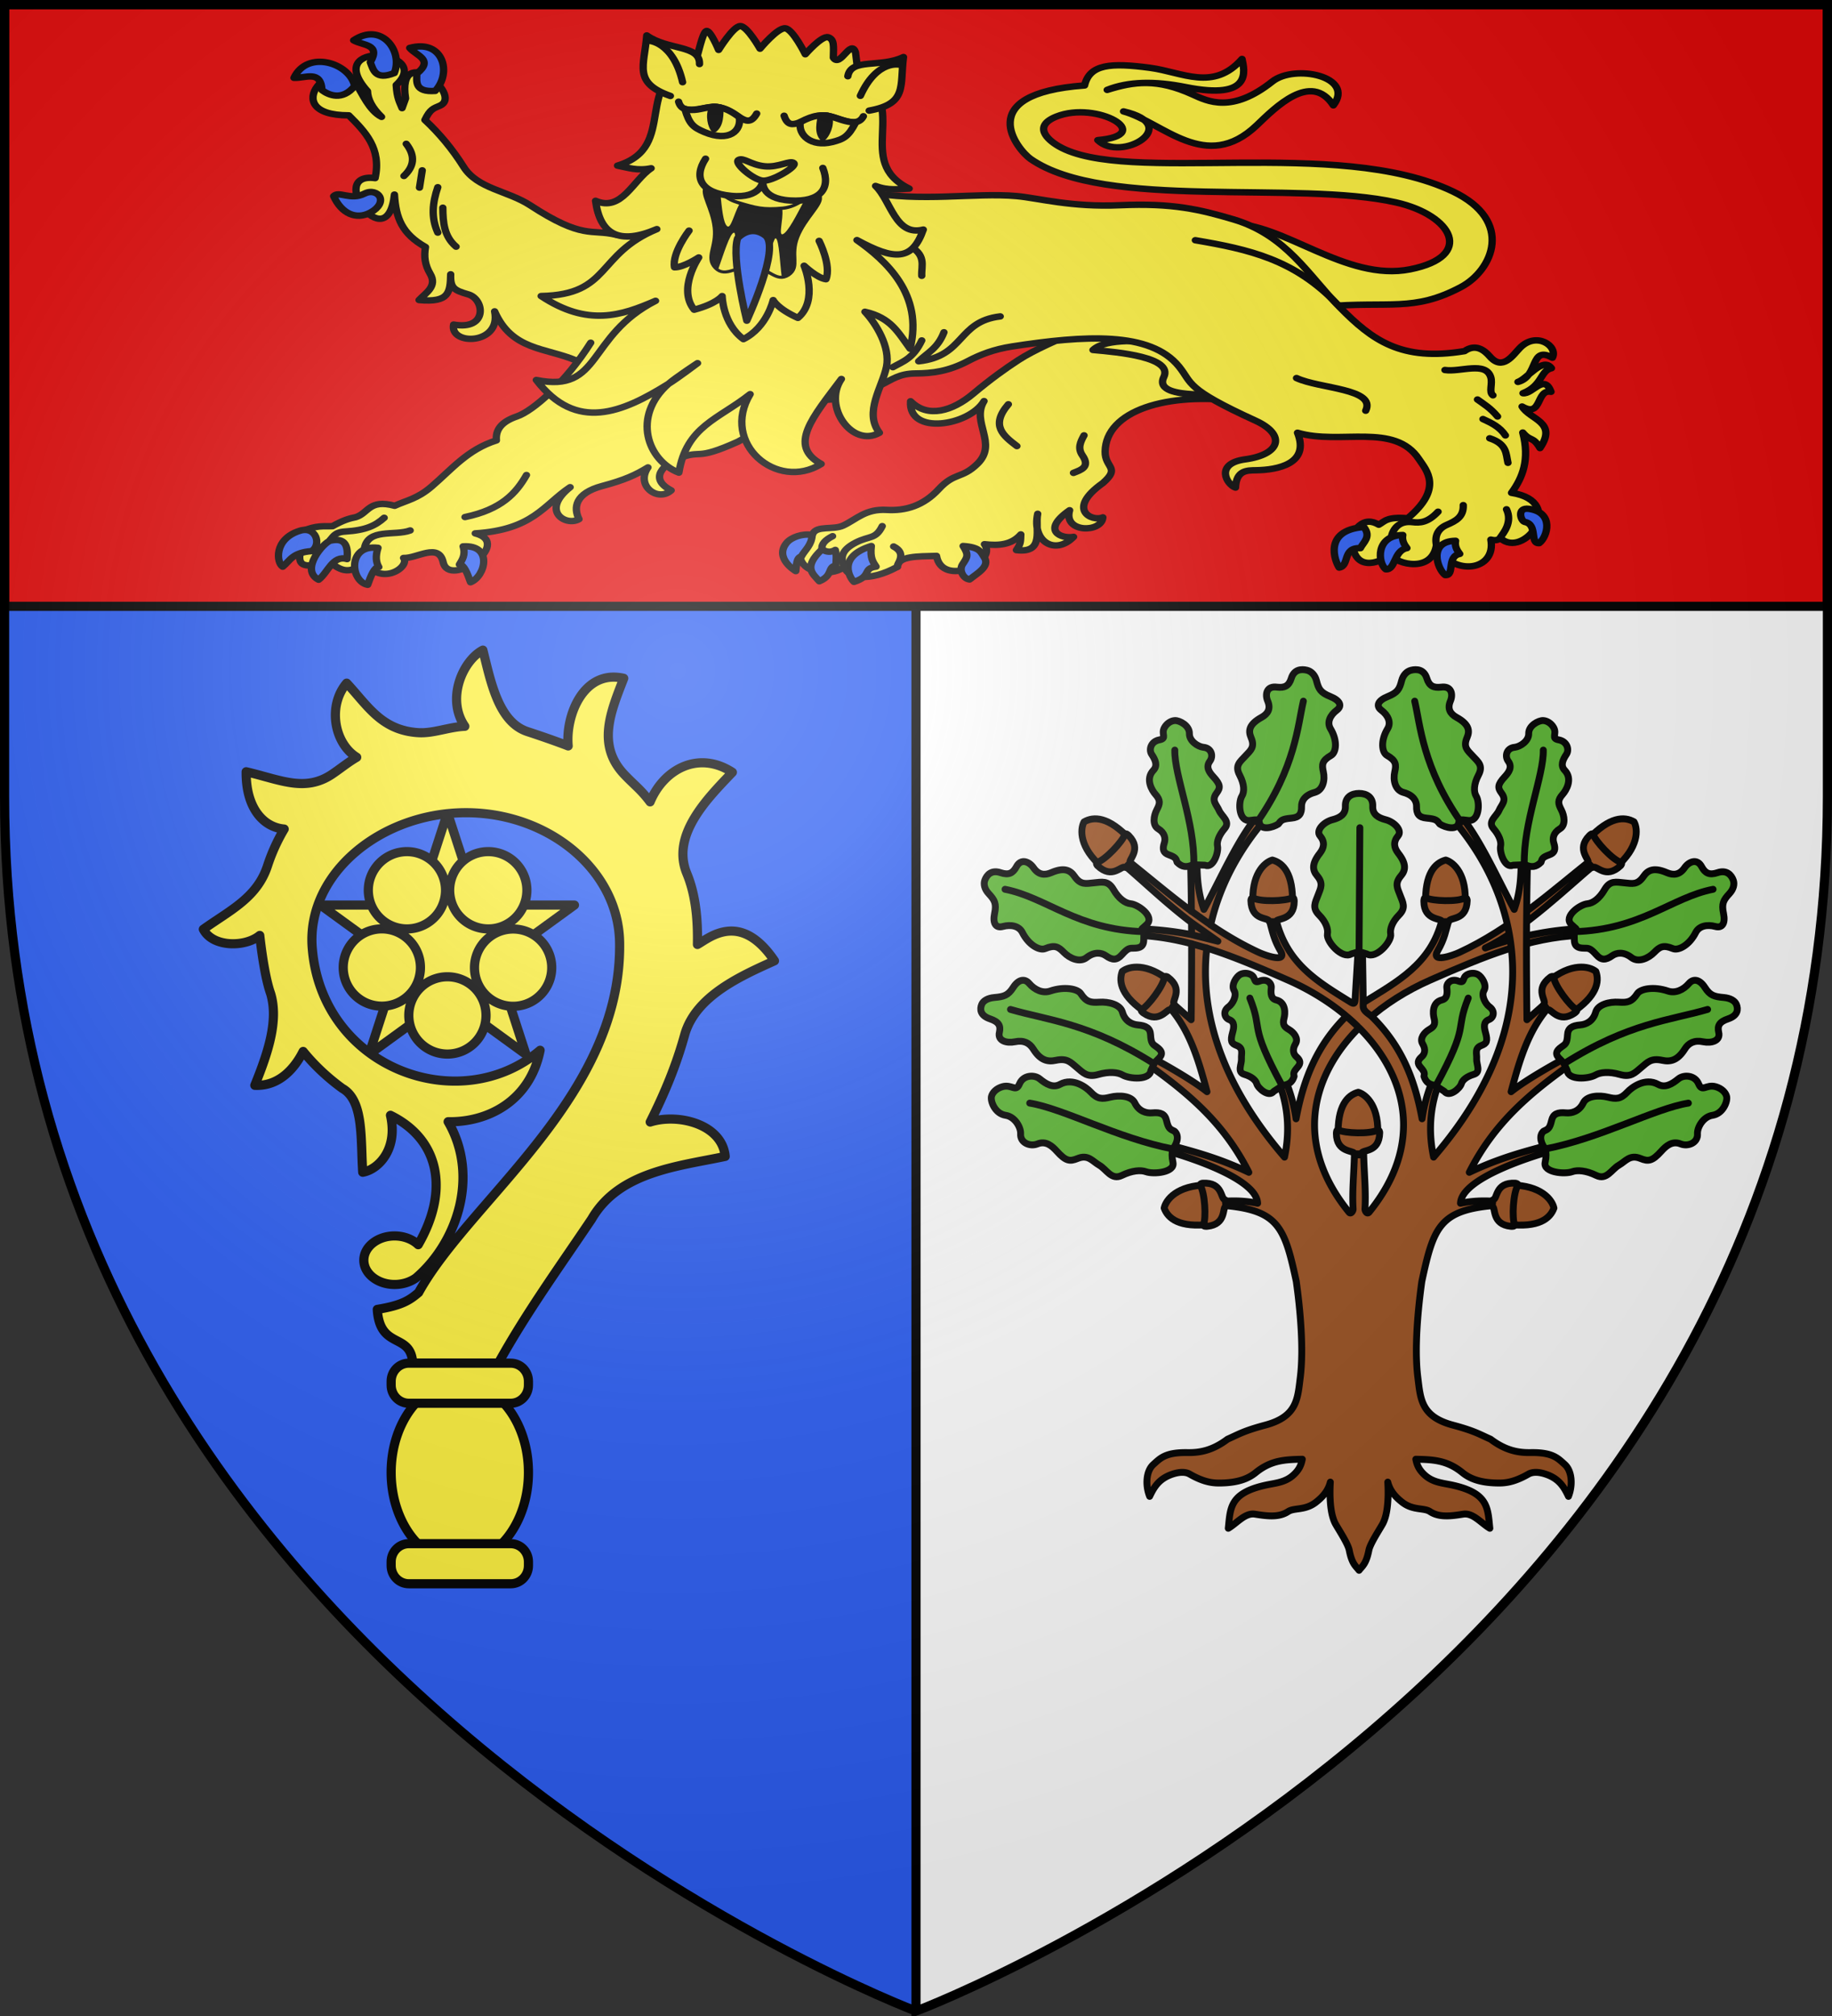 <svg xmlns="http://www.w3.org/2000/svg" xmlns:xlink="http://www.w3.org/1999/xlink" width="600" height="660"><rect width="100%" height="100%" fill="#333333" stroke="none"/><radialGradient id="c" cx="221.445" cy="226.331" r="300" gradientTransform="matrix(1.353 0 0 1.349 -77.63 -85.747)" gradientUnits="userSpaceOnUse"><stop offset="0" stop-color="#fff" stop-opacity=".314"/><stop offset=".19" stop-color="#fff" stop-opacity=".251"/><stop offset=".6" stop-color="#6b6b6b" stop-opacity=".125"/><stop offset="1" stop-opacity=".125"/></radialGradient><path fill="#2b5df2" fill-rule="evenodd" d="M1.5 1.5v259.246c0 13.518.669 26.64 1.938 39.39C29.008 556.583 300 658.5 300 658.5V1.5z"/><path fill="#fff" fill-rule="evenodd" d="M300 1.5v657s271.164-102.986 296.563-358.363a398 398 0 0 0 1.937-39.39V1.5z"/><path fill="none" stroke="#000" stroke-width="3" d="M300 658.5V1.5"/><g stroke="#000"><g fill="none" stroke-linecap="round" stroke-linejoin="round" stroke-width="1.978" transform="matrix(1.138 0 0 1.138 -66.997 -65.007)"><path fill="#9d5324" d="M452.259 350.656c5.167-4.636 11.395-8.578 18.244-11.588 15.618-6.863 28.587-12.226 42.978-12.848l-.167-1.919c-8.585.318-19.077 2.543-26.977 5.553 11.36-5.418 23.76-17.64 31.987-24.435l-1.217-1.178c-11.673 9.26-23.536 20.084-38.24 26.874-1.833.847-8.355 3.187-6.24-.455 2.013-3.466 2.318-5.786 3.15-8.582l-1.94-.183c-3.21 12.573-12.916 17.648-22.278 23.46l-2.623 2.122"/><path fill="#9d5324" d="M421.262 291.21c-5.848 6.635-11.18 18.895-15.912 27.536-1.741-4.928-1.945-9.267-2.016-13.915l-1.815.155c.118 4.873.186 9.577.233 14.272-6.59-4.898-12.753-10.172-18.859-15.017l-1.21 1.18c5.575 4.605 12.608 11.475 20.1 17.11l.031 3.49c-5.008-1.013-10.312-1.544-15.121-1.721l-.17 1.923c5.22.226 10.25 1.086 15.291 2.405.01 6.939-.036 14.045-.124 21.858l-4.994-4.421-1.21.9c5.982 6.83 8.437 15.623 10.764 24.231-4.204-3.368-12.334-7.965-17.153-10.502l-1.505 1.504c13.068 9.161 23.439 17.839 30.692 32.19-8.799-4.2-16.26-6.096-23.93-8.144l-.31 1.815c5.656 1.55 26.457 7.907 26.768 15.234-3.053-.63-5.866-.826-9.786-.59l-.14 1.195c15.903 1.368 17.66 6.126 21.046 21.858 1.122 8.021 2.199 19.322 1.148 27.675-.764 6.073-.865 11.206-10.05 13.667-6.303 1.69-7.644 2.626-10.887 4.065-4.34 3.268-7.979 3.906-11.523 3.847-6.338-.105-7.827 1.621-9.817 3.413-2.147 1.933-2.322 6.063-1.07 9.183 1.226-2.555 2.597-5.085 6.606-6.406 2.105-.694 3.778-.655 4.917 0 4.543 2.61 7.21 2.604 9.181 2.56 4.885-.112 7.757-1.31 9.833-2.995 4.444-3.608 8.452-3.735 13.4-3.847-.324 1.627-.868 2.981-2.513 4.499-2.44 2.249-5.215 2.328-8.127 2.978-10.298 2.3-10.048 6.547-10.67 12.395 2.518-1.486 4.844-4.53 7.692-4.064 3.832.625 6.99.934 9.554-.76 1.726-1.142 4.861-.246 7.956-2.653 2.113-1.644 3.556-3.388 4.172-5.818-.403 7.211.645 10.585 1.55 12.163 1.137 1.98 3.539 5.633 3.893 7.446.757 3.87 1.817 4.508 2.823 5.77 1.006-1.262 2.066-1.9 2.823-5.77.354-1.813 2.756-5.466 3.892-7.446.906-1.578 1.954-4.952 1.551-12.163.616 2.43 2.06 4.174 4.172 5.818 3.095 2.407 6.23 1.511 7.956 2.653 2.563 1.694 5.722 1.385 9.554.76 2.848-.465 5.174 2.578 7.692 4.064-.622-5.848-.372-10.096-10.67-12.395-2.912-.65-5.687-.73-8.127-2.978-1.645-1.518-2.19-2.872-2.512-4.5 4.947.113 8.955.24 13.4 3.848 2.075 1.685 4.947 2.883 9.832 2.994 1.972.045 4.638.05 9.181-2.56 1.14-.654 2.812-.693 4.917 0 4.009 1.322 5.38 3.852 6.607 6.407 1.251-3.12 1.076-7.25-1.07-9.183-1.99-1.792-3.48-3.518-9.818-3.413-3.544.059-7.183-.58-11.523-3.847-3.243-1.44-4.584-2.376-10.887-4.065-9.184-2.461-9.286-7.594-10.05-13.667-1.05-8.353.026-19.654 1.148-27.675 3.387-15.732 5.143-20.49 21.045-21.858l-.14-1.195c-3.92-.236-6.732-.04-9.785.59.31-7.327 21.113-13.684 26.768-15.234l-.31-1.815c-7.67 2.048-15.131 3.943-23.93 8.144 7.253-14.351 17.625-23.029 30.692-32.19l-1.505-1.504c-4.819 2.537-12.949 7.134-17.152 10.502 2.326-8.608 4.781-17.402 10.763-24.232l-1.21-.9-4.994 4.422c-.187-16.692-.196-30.284.17-45.5l-1.814-.155c-.07 4.648-.275 8.987-2.016 13.915-4.733-8.641-10.064-20.901-15.912-27.536l-2.125 1.18c18.92 21.58 29.568 57.33-5.164 97.623-1.39-6.57-1.244-13.333 1.21-20.384l-1.815-.915c-1.38 3.645-2.165 6.612-2.714 10.27-2.168-11.618-5.935-20.946-14.33-29.29-.977-.957-2.59-1.612-2.621-3.07.01-6.726-.198-12.59-.186-18.105l-1.148-.062-.993 16.258c-.077 1.262-.418 1.253-1.41.636-9.362-5.811-18.068-10.883-21.28-23.456l-1.938.187c.833 2.795 1.136 5.112 3.149 8.578 2.115 3.642-4.402 1.297-6.235.45-4.892-2.259-9.473-4.966-13.834-7.912 2.7-12.015 8.772-22.47 16.083-30.809zm-19.48 31.321 7.592 5.368-7.56-1.877 7.56 1.877zm4.405 7.338c7.43 2.315 14.992 5.544 23.31 9.2 6.243 2.743 11.964 6.265 16.843 10.378-8.385 8.339-12.303 17.926-14.47 29.537-.55-3.658-1.333-6.625-2.714-10.27l-1.815.915c2.453 7.051 2.6 13.814 1.21 20.384-18.883-21.907-24.345-42.47-22.364-60.144m40.51 19.872a58 58 0 0 1 2.9 2.653zm3.303 3.056c14.083 14.087 18.64 33.747 2.869 53.086-.608.622-1.163-.386-1.163-.915.31-5.2-.247-10.406-.372-15.606h-2.668c-.125 5.2-.682 10.406-.372 15.606 0 .53-.623 1.537-1.163.915-15.773-19.342-11.22-38.999 2.869-53.086"/><path fill="#9d5324" d="M510.984 348.675c7.515-4.874 8.258-9.108 7.171-12.085-1.931-1.54-7.068-2.632-13.757 2.868zm-18.157 60.647c8.89 1.098 12.18-1.667 13.26-4.646-.49-2.423-3.724-6.561-12.382-6.649zM384.001 298.524c-6.104-6.556-10.402-6.554-13.144-4.966-1.181 2.17-1.364 7.42 5.213 13.055zm46.83 18.82c.319-8.954-2.722-11.992-5.783-12.808-2.37.699-6.21 4.282-5.542 12.918zm-41.814 31.331c-7.515-4.874-8.258-9.108-7.17-12.085 1.93-1.54 7.067-2.632 13.757 2.868zm18.156 60.645c-8.89 1.098-12.18-1.667-13.26-4.647.49-2.422 3.724-6.56 12.382-6.648zm108.826-110.796c6.104-6.556 10.401-6.554 13.143-4.966 1.182 2.17 1.364 7.42-5.212 13.055zm-46.83 18.82c-.32-8.954 2.721-11.992 5.783-12.808 2.37.699 6.21 4.282 5.542 12.918zm-25.178 66.801c-.319-8.953 2.722-11.99 5.783-12.807 2.37.698 6.21 4.282 5.542 12.917z"/><g fill="#5ab532"><path d="M446.064 289.116c.105 2.362-1.704 3.28-3.574 3.785-2.692.64-4.994 3.158-3.726 4.67 1.474 1.758 1.202 3.424-.056 5.026-2.388 3.043-2.12 4.89-.768 6.484 1.864 2.197 1.013 3.545.266 5.523-.82 2.172-1.782 3.663.279 5.74 2.006 2.022 2.678 4.052 2.415 5.492-.383 2.094 4.209 7.328 6.853 5.724l2.247-.667 2.247.667c2.644 1.604 7.236-3.63 6.854-5.724-.263-1.44.409-3.47 2.415-5.492 2.06-2.077 1.099-3.568.279-5.74-.748-1.978-1.599-3.326.265-5.523 1.353-1.594 1.62-3.441-.768-6.484-1.257-1.602-1.53-3.268-.055-5.026 1.267-1.512-1.035-4.03-3.727-4.67-1.87-.506-3.679-1.423-3.573-3.785.12-2.707-1.787-3.739-3.937-3.739s-4.057 1.032-3.936 3.74M450 330.893l.235-35.656"/></g><g id="a" stroke="#000" stroke-linecap="round" stroke-linejoin="round" stroke-width="1.978"><path fill="#5ab532" d="M435.02 249.939c-1.604-.399-3.724-.268-4.523 2.323-.698 2.26-1.977 2.78-4.102 2.544-3.03-.422-3.498 2.077-2.692 3.98.938 2.212.088 3.686-1.773 4.714-3.534 1.952-3.884 3.784-3.017 5.796 1.195 2.772-.148 3.711-1.604 5.286-1.6 1.729-3.123 2.775-1.681 5.51 1.403 2.662 1.416 4.828.649 6.081-1.116 1.823-.912 7.466 2.397 6.963 2.137-.324 2.458-.17 2.624.6.385 2.426 3.877 1.473 5.466.452.81-1.052.983-1.455 3.813-1.708 2.203-.196 2.93-1.22 2.874-3.357-.038-1.469.836-3.25 3.744-4.024 2.479-.66 3.054-3.625 2.533-5.921-.474-2.092-.404-3.24 2.217-4.738 1.509-.863 1.924-4.214-.161-7.672-1.098-1.82-.12-3.885 1.798-5.332 1.65-1.244.982-2.784-1.853-3.933-2.84-1.152-3.37-2.142-3.983-4.553-.413-1.627-1.477-2.701-2.725-3.011m-93.62 96.146c-.549 1.331-.517 3.168 2.413 4.154 2.555.861 3.08 2.02 2.69 3.817-.654 2.553 2.19 3.245 4.42 2.773 2.592-.549 4.237.353 5.313 2.07 2.042 3.261 4.126 3.774 6.485 3.262 3.25-.704 4.254.558 5.98 1.991 1.895 1.574 3.011 3.003 6.233 2.083 3.135-.897 5.623-.656 7.018.148 2.03 1.169 7.805 1.559 8.13-1.252l.928-2c.855-1.506 3.893-2.603.735-4.824-1.163-.818-1.616-1.013-1.747-3.473-.102-1.914-1.237-2.657-3.693-2.857-1.689-.138-3.685-1.094-4.41-3.68-.619-2.206-3.991-3.044-6.658-2.863-2.429.164-3.743-.03-5.315-2.453-.907-1.396-4.731-2.141-8.819-.752-2.152.732-4.468-.347-6.021-2.162-1.336-1.56-3.141-1.166-4.62 1.135-1.483 2.305-2.649 2.645-5.452 2.891-1.89.167-3.184.956-3.61 1.992m2.805 26.494c-.308 1.407 1.034 4.94 4.09 5.402 2.667.404 4.377 3.44 4.306 5.277-.202 2.628 2.719 3.809 4.833 2.957 2.458-.991 4.235.603 5.592 2.108 2.577 2.857 3.726 3 5.96 2.086 3.08-1.258 4.286.803 6.235 1.915 2.14 1.22 3.487 4.42 6.5 2.954 2.932-1.427 5.424-1.623 6.938-1.073 2.202.799 8.403.216 7.789-2.645-.387-1.8-.272-2.755-.103-3.9 1-1.082 2.186-3.656.555-5.095-1.287-.604-1.767-.717-2.323-3.116-.433-1.868-1.68-2.402-4.133-2.173-1.687.158-3.819-.438-4.982-2.859-.992-2.064-4.459-2.304-7.053-1.662-2.364.584-3.691.621-5.661-1.493-1.135-1.217-5.03-4.265-8.815-2.187-1.992 1.095-3.98-.052-5.825-1.57-1.586-1.305-4.769-1.109-5.826 1.414-1.06 2.527-2.149.086-4.867.816-1.833.493-2.97 1.75-3.21 2.844M397.02 264.41c1.298-.045 4.226 1.426 4.159 3.776-.06 2.05 2.37 3.73 4.014 3.92 2.366.195 2.958 2.537 1.87 4.007-1.266 1.71-.128 3.25.996 4.465 2.135 2.307 2.081 3.186.92 4.738-1.601 2.14.042 3.315.724 4.92.75 1.763 3.381 3.194 1.606 5.256-1.728 2.007-2.291 3.847-2.04 5.053.364 1.754-1.233 6.515-3.571 5.482l-3.49-.146c-1.849.837-3.131.737-4.574-.702-.334-1.044-.36-1.418-2.405-2.15-1.592-.571-1.87-1.575-1.282-3.382.404-1.242.21-2.917-1.76-4.107-1.679-1.015-1.348-3.642-.372-5.5.89-1.692 1.13-2.681-.439-4.435-.904-1.01-3.001-4.329-.562-6.888 1.285-1.347.578-2.986-.481-4.567-.911-1.36-.239-3.717 2.169-4.176 2.411-.46.413-1.597 1.487-3.536.725-1.307 2.021-1.992 3.03-2.028m18.745 73.073c-1.017.568-2.692 2.968-1.717 4.608.85 1.43-.358 3.75-1.548 4.644-1.744 1.233-1.279 3.172.136 3.716 1.646.631 1.375 2.253.988 3.637-.736 2.628-.35 3.229 1.154 3.796 2.072.782 1.27 2.378 1.376 3.836.116 1.6-1.347 3.835.83 4.482 2.117.63 3.274 1.678 3.555 2.652.408 1.416 3.508 4.066 4.9 2.25l2.628-1.716c1.752-.26 2.7-.923 3.244-2.613-.153-.897-.28-1.175 1.005-2.642 1-1.141.82-1.985-.342-2.998-.799-.697-1.307-1.979-.26-3.736.893-1.498-.394-3.214-1.875-4.085-1.349-.793-1.923-1.385-1.405-3.358.299-1.137.609-4.468-2.274-5.16-1.518-.366-1.617-1.859-1.424-3.474.167-1.388-1.277-2.754-3.31-1.968-2.036.787-.945-.946-2.533-1.828-1.072-.596-2.338-.484-3.128-.043m-73.455-27.173c.554-1.471 1.857-3.03 4.551-2.126 2.351.788 3.519.106 4.506-1.67 1.332-2.584 3.763-1.48 4.96.258 1.393 2.02 3.148 2.23 5.083 1.398 3.674-1.58 5.459-.776 6.717 1.073 1.735 2.548 3.302 2.063 5.484 1.863 2.396-.219 4.157-.78 5.72 1.936 1.523 2.644 3.394 3.923 4.91 4.067 2.207.209 6.986 3.676 4.695 5.933-1.48 1.457-1.745 1.192-1.17 1.773l.498.201c-.025.063-.034.135-.054.2.067.059.121.12.194.184l-.228-.086c-.466 1.804.849 4.562-2.863 4.582-1.368.008-1.814-.095-3.62 1.939-1.405 1.583-2.7 1.542-4.522.247-1.253-.89-3.287-1.262-5.588.526-1.962 1.525-4.856.23-6.556-1.52-1.548-1.592-2.583-2.211-5.351-1.07-1.595.658-4.734-.987-6.563-4.623-.964-1.914-3.302-2.371-5.632-1.741-2.004.542-2.965-.875-2.373-3.735.594-2.866.033-3.855-1.715-5.741-1.179-1.273-1.514-2.724-1.083-3.868z"/><path d="M388.156 325.151c-19.2-.5-28.105-9.86-40.042-12.195m79.732 56.474c-9.846-18.18-5.312-15.292-9.271-25.173m-16.13-38.471c.31-12.057-5.62-25.48-5.472-32.88m-.52 114.756c-15.818-3.026-31.618-11.663-41.232-13.191m35.708-11.378c-18.507-11.696-30.626-12.466-41.246-15.574m70.984-53.867c10.995-15.646 11.739-28.112 13.314-34.822"/></g><use xlink:href="#a" width="100%" height="100%" transform="matrix(-1 0 0 1 900 0)"/><path fill="#9d5324" d="M512.615 347.577c-1.927-1.014-6.315-6.844-6.595-9.323-.253-.413-.73-.2-.957-.031-4.77 3.558-.94 6.758-1.874 7.82.187.37-.098-.058.48.771.577.83.345.498.603.803.94-.505 3.12 4.146 7.745.96.367-.252.848-.66.598-1m-17.833 61.953c-.824-2.016-.44-9.303.94-11.382.07-.48-.432-.623-.714-.64-5.94-.34-5.063 4.573-6.46 4.786-.095.404-.039-.107-.129.9s-.055.603-.054 1.003c1.045.218-.274 5.181 5.316 5.715.445.042 1.074.04 1.101-.382zM382.637 297.108c-.664 2.075-5.642 7.41-8.034 8.116-.362.32-.07.754.135.948 4.332 4.081 6.817-.247 8.025.489.332-.25-.04.106.676-.607s.43-.427.686-.734c-.66-.839 3.54-3.793-.4-7.796-.312-.319-.796-.722-1.088-.416m48.23 18.27c-1.936.997-9.226 1.248-11.417.056-.483-.03-.583.484-.575.766.178 5.95 4.995 4.646 5.329 6.02.41.06-.103.048.908.05 1.01.003.605.002 1.003-.033.126-1.06 5.185-.178 5.23-5.796 0-.446-.055-1.073-.477-1.064m-43.48 32.2c1.927-1.016 6.315-6.845 6.594-9.324.254-.413.731-.2.958-.031 4.77 3.558.94 6.758 1.874 7.82-.187.37.098-.058-.48.771s-.346.498-.603.803c-.941-.505-3.12 4.146-7.746.96-.367-.252-.848-.66-.598-1m17.83 61.95c.825-2.017.44-9.304-.938-11.383-.071-.479.43-.623.713-.64 5.94-.34 5.063 4.573 6.46 4.786.095.404.039-.107.13.9.09 1.007.054.603.053 1.003-1.045.218.275 5.182-5.316 5.716-.444.042-1.074.04-1.101-.382zm112.146-112.42c.664 2.075 5.642 7.41 8.034 8.116.362.32.07.754-.136.948-4.331 4.081-6.816-.247-8.024.489-.332-.25.04.106-.677-.607-.716-.713-.43-.427-.685-.734.66-.839-3.54-3.793.399-7.796.313-.319.797-.722 1.089-.416m-48.231 18.27c1.936.997 9.227 1.248 11.418.056.483-.03.583.484.574.766-.177 5.95-4.994 4.646-5.328 6.02-.411.06.103.048-.908.05-1.01.003-.606.002-1.003-.033-.126-1.06-5.185-.178-5.23-5.796 0-.446.054-1.073.477-1.064m-25.178 66.801c1.937.997 9.227 1.25 11.418.056.483-.029.583.484.575.767-.178 5.95-4.995 4.646-5.329 6.02-.41.06.103.048-.908.05-1.01.003-.605.002-1.003-.034-.126-1.06-5.185-.178-5.23-5.795 0-.446.055-1.074.477-1.064z"/><path d="m406.187 329.869-4.373-1.241m5.49-5.43-5.552-3.94"/></g><g fill="#fcef3c" stroke-linecap="round" stroke-linejoin="round" stroke-width="2.048"><path d="m279.732 110.288 17.52-12.77 17.52 12.769-6.694-20.66 17.52-12.77h-21.653l-6.693-20.66-6.693 20.662h-21.653l17.519 12.768z" transform="matrix(1.467 0 0 1.463 -289.51 183.857)"/><path d="M314.566 82.64a8.647 8.62 89.884 0 1 5.534 10.897 8.647 8.62 89.884 0 1-10.862 5.552 8.647 8.62 89.884 0 1-5.535-10.897 8.647 8.62 89.884 0 1 10.863-5.551m-8.71 18.913a8.62 8.648 0 0 1-8.62 8.647 8.62 8.648 0 0 1-8.621-8.647 8.62 8.648 0 0 1 8.62-8.648 8.62 8.648 0 0 1 8.62 8.648m-20.598-2.495a8.62 8.647.116 0 1-10.862-5.552 8.62 8.647.116 0 1 5.535-10.897 8.62 8.647.116 0 1 10.862 5.552 8.62 8.647.116 0 1-5.535 10.897m-4.034-30.593a8.62 8.648.09 0 1 12.041-1.913 8.62 8.648.09 0 1 1.907 12.079 8.62 8.648.09 0 1-12.04 1.913 8.62 8.648.09 0 1-1.908-12.08m18.16 0a8.62 8.648.09 0 1 12.042-1.913 8.62 8.648.09 0 1 1.907 12.079 8.62 8.648.09 0 1-12.041 1.913 8.62 8.648.09 0 1-1.907-12.08" transform="matrix(1.467 0 0 1.463 -289.51 183.857)"/><path d="M297.394 125.338c8.733.18 18.26-4.526 20.537-15.986-17.968 15.314-48.823 4.05-50.881-23-1.259-16.532 15.38-30.162 34.329-30.162 18.502 0 34.026 12.87 34.298 28.994.583 34.464-33.414 57.575-44.873 78.385-2.01 1.698-3.657 2.855-9.225 3.77.562 9.123 7.514 5.051 7.908 12.027h19.126c6.247-11.314 13.757-21.7 20.842-32.274 6.126-10.619 19.365-11.77 29.793-13.987-.679-7.209-10.463-9.685-16.739-7.695 3.327-6.65 5.862-12.864 7.697-19.527 2.482-8.805 12.867-13.276 20.046-16.552-7.692-11.39-14.705-4.992-17.197-3.652.107-5.73-.419-11.169-2.378-15.91-3.602-8.721 4.879-17.018 10.176-22.622-7.428-4.862-15.244-.867-18.366 6.619-2.067-2.782-3.56-3.795-5.754-6.12-6.208-6.578-3.05-14.003-.133-21.527-8.978-2.06-13.034 8.34-12.403 15.133-2.881-1.119-6.773-2.452-9.055-3.197-6.528-2.132-8.225-11.207-9.992-18.248h-.001c-4.413 2.29-8.278 10.84-4.028 17.05-3.59.146-7.005 1.633-10.378 1.424-8.25-.511-11.312-6.06-16-11.084-4.297 5.066-2.785 13.472 2.242 16.59-1.953 1.135-3.708 2.593-5.521 3.807-6.06 4.056-11.544 1.217-19.157-.565-.09 8.209 3.933 12.444 8.488 12.822a41 41 0 0 0-3.707 8.178c-2.334 7.219-8.399 9.985-14.34 14.245 2.055 4.037 9.28 4.085 12.59 1.38.414 3.738 1.253 9.707 2.424 12.992 1.815 6.014-.543 13.194-3.524 20.548 5.687.27 9.113-4.218 10.79-7.578 2.555 3.152 5.517 5.913 8.735 8.257 4.867 2.732 4.066 11.44 4.567 18.776 3.43-.58 7.938-5.105 6.191-12.744 11.141 5.49 13.077 17.055 6.192 28.956-1.26-1.19-3.158-1.96-5.272-1.96-3.79 0-6.866 2.432-6.866 5.429s3.076 5.43 6.865 5.43c1.85 0 3.516-.567 4.782-1.471 9.327-8.036 14.151-22.931 7.173-34.95M315.325 203.813c0 11.154-6.862 20.195-15.325 20.195-8.464 0-15.325-9.042-15.325-20.195s6.862-20.195 15.325-20.194c8.464 0 15.325 9.041 15.325 20.194" transform="matrix(1.467 0 0 1.463 -289.51 183.857)"/><path d="M288.633 179.368h22.734c2.193 0 3.958 1.81 3.958 4.057v.862c0 2.247-1.765 4.057-3.958 4.057h-22.734c-2.193 0-3.958-1.81-3.958-4.058v-.86c0-2.249 1.765-4.058 3.958-4.058M288.633 219.759h22.73c2.193 0 3.962 1.81 3.962 4.057v.861c0 2.248-1.769 4.058-3.962 4.058h-22.73c-2.193 0-3.958-1.81-3.958-4.058v-.861c0-2.248 1.765-4.057 3.958-4.057" transform="matrix(1.467 0 0 1.463 -289.51 183.857)"/></g><path fill="#e20909" stroke-width="3" d="M1.5 1.5h597v197H1.5z"/><g stroke-linecap="round" stroke-linejoin="round" stroke-width="2.99"><path fill="#fcef3c" d="M122.374 152.533c-12.576-6.049-26.118-4.543-33.208-22.784 2.897 15.653-18.48 15.962-16.723 6.136 13.995 2.841 12.709-11.813 5.973-14.02-5.808-1.902-7.39-2.957-7.167-9.317-.18 8.376-.573 13.245-12.9 11.945 2.722-3.305 7.551-6.363 4.538-12.184-2.191-4.234-2.555-8.068-1.91-12.423-9.596-6.168-12.078-13.49-12.663-24.368-2.841 30.302-28.15-10.655-7.883-7.645 2.62-13.852-4.039-21.517-10.75-29.147-30.479 0-5.083-31.18 3.583-13.378 1.688 2.691 4.73 11.197 9.795 14.095-3.923-4.317-5.632-8.265-5.734-11.945C18.282 3.355 64.702 8.348 49.031 24.63c.338 6.333 1.45 8.02 2.39 10.75l1.433-4.538c-3.672-26.489 23.707-1.867 14.095 3.344-2.747 1.358-4.084 1.615-6.212 6.69 5.914 6.259 11.216 13.52 15.768 21.74 5.709 10.307 17.973 11.034 27.234 17.918 21.497 15.98 24.67 10.868 34.88 13.617l52.33 6.319-7.49 50.567z" transform="matrix(.803 0 0 .705 90.39 10.46)"/><path fill="#fcef3c" d="M128.363 144.316c-10.175 18.323-23.525 31.675-30.111 34.228-6.285 2.437-8.766 6.147-8.354 11.139-11.775 4.19-18.366 13.563-26.454 21.442-5.863 5.712-10.067 6.327-15.036 8.91-10.514-3.197-10.618 3.425-15.873 5.291-2.45.512-5.231 1.435-9.467 4.177-3.647.213-6.222-.646-12.81 2.506 3.768 4.832-9.013 21.254 11.19 13.864 3.94 3.118 8.153 7.552 14.707-.219 6.323 12.265 18.723 2.742 15.873-1.392 5.494.284 14.331-7.229 16.15 1.949 2.47 12.462 28.816-8.811 13.088-13.366 23.583-1.7 27.86-13.125 38.705-21.442-12.347 11.152-1.529 18.35 3.62 14.84-2.338-5.322-1.627-12.03 9.468-15.397 9.25-2.808 13.697-5.182 18.657-8.632-5.208 8.637 4.205 16.214 9.467 10.663-9.574-5.643-2.67-12.337 3.123-14.881 9.874-4.337 6.207 1.476 24.166-7.756l19.77-12.531M393.928 171.63c-30.83-4.739-55.46 4.353-55.749 23.168-.12 7.82 6.435 7.3-.928 14.685-15.133 12.194-4.454 18.13 0 15.929-.44 7.293-16.296 7.254-13.552-3.305-11.937 9.534-3.301 13.427 1.605 12.355-7.423 8.774-17.15 2.194-14.638-10.703-1.21 6.818 3.104 18.52-8.688 16.857 1.828-3.02 1.678-3.843 1.81-7.287-3.884 4.972-9.205 5.274-14.842 4.549 5.551 8.643-17.3 20.079-19.549 5.43-7.617.27-15.678-.041-15.928 5.068-11.316 7.115-20.51 5.44-21.72-.158-3.216 4.046-15.907 4.379-17.889-3.831 1.326-2.997 2.399-4.475 5.014-11.216 1.612-4.155 8.395-1.765 12.512-3.982 5.48-2.95 9.092-7.826 17.739-7.24 7.647.518 14.937-1.92 21.139-9.578 6.517-8.048 9.374-4.675 15.786-11.78 8.573-9.501-2.646-19.378 2.738-29.165-6.069 11.507-30.957 16.088-29.971.072 7.122 8.081 17.178 4.474 25.472-3.435 7.34-6.999 13.048-11.631 18.413-15.62 13.244-9.846 40.31-19.258 45.251-26.788z" transform="matrix(.803 0 0 .705 90.39 10.46)"/><path fill="#fcef3c" d="M333.219 147.678c10.177 1.022 32.815 3.305 28.873 12.611-2.656 6.269 5.796 7.552 11.781 7.965 5.513.38 6.69-1.57 7.468-2.82l-20.245-21.702c-6.415.172-22.427-1.919-27.877 3.946M389.008 89.073c21.679-.797 47.262 27.126 73.582 21.152 26.481-6.01 17.203-25.1-5.64-31.022C416.585 68.74 337.944 82.96 307.737 58.95c-5.022-3.99-24.426-30.305 22.048-34.098 2.051-9.914 10.66-10.623 26.664-8.204 13.3 2.009 25.804 11.11 37.56-4.103.951 5.378 4.483 19.31-22.947 13.076-12.683-2.908-23.465-2.646-32.047 1.282 10.993-3.923 20.39-5.35 34.868 2.146 6.042 3.13 15.958 8.918 32.453-6.006 9.145-8.274 33.921-2.364 24.91 11.038-9.142-15.89-23.74 1.106-31.213 9.23-20.79 22.605-38.454-1.53-54.352-6.41 24.654 6.503-1.088 23.945-10.512 13.332 24.194-2.382-.39-18.44-16.856-10.946-9.708 4.419-3.748 10.699.878 13.753 27.568 18.205 113.623-4.667 160.833 21.037 25.167 13.702 16.201 36.572 3.333 44.353-19.46 11.767-29.173 6.46-55.764 9.102z" transform="matrix(.803 0 0 .705 90.39 10.46)"/><path fill="#fcef3c" d="M241.005 74.24c21.993 5.017 43.903.224 61.101 1.987 8.696.892 22.252 5.256 42.116 4.238 21.538-1.103 32.758 2.037 46.182 6.545 21.719 7.295 30.597 25.922 43.442 40.794 13.26 15.354 25.1 25.29 50.901 20.416 4.413-3.52 7.926-.665 10.329 2.483 5.246 6.873 9.356-.557 12.216-3.92 6.78-7.972 15.735-.808 13.299 4.496-9.225-5.84-5.45 8.668-14.048 11.238 3.825-1.436 10.157-11.882 13.673-6.368-4.689 1.232-3.516 7.936-11.613 11.613 3.774.633 8.663-9.362 11.426-.655-6.205-1.378-3.517 12.283-11.8 6.836 3.234 6.22 14.571 7.035 7.304 19.293-2.985-5.683-3.808-2.84-7.024-7.211 2.883 12.57-.035 20.886-4.589 28.003 22.978 4.069 4.875 31.079-4.589 20.978-.79.983-2.05 1.265-3.84.75 2.317 14.467-15.195 17.372-22.289 3.184-2.417 13.435-18.893 7.153-18.543 2.997-1.555 2.938-12.537 9.421-15.172-1.311-.463-3.26.93-7.136 1.873-10.864 2.81-3.118 5.62-2.797 8.429-.937 2.47-1.562 3.205-3.79 11.8-2.997 14.63-13.954 7.585-22.275 4.59-27.44-10.016-17.27-32.153-6.377-49.543-12.27 5.135 14.486-8.225 17.252-16.858 17.42-3.715.073-8.09-.102-8.429 8.055-3.502-1.309-8.697-11.16 3.934-13.112 14.467-2.237 16.769-11.451 4.214-17.982-28.912-15.038-25.615-17.244-31.187-25.1-11.728-16.534-38.654-14.507-67.992-9.365-7.611 1.334-13.195 3.876-17.981 6.743-8.128 4.87-14.646 5.755-21.54 5.807-6.613.05-9.625 2.905-13.861 5.245-11.615 6.415-18.291 6.752-24.35 7.117z" transform="matrix(.803 0 0 .705 90.39 10.46)"/><path fill="none" d="M251.594 155.673c4.066-2.646 8.258-3.913 11.79-12.422m-.007-30.01c-.236-4.81 2.227-9.933-5.933-14.431-2.83-1.56-5.011-3.462-6.496-6.214m44.439 39.496c-17.554 2.365-14.424 18.48-33.266 20.844 3.58-3.996 7.751-5.927 10.317-13.475m102.532-42.74c21.885 4.255 40.486 8.904 57.938 29.783m-16.672 34.222c9.487 5.02 32.517 4.833 28.212 15.158m54.921 58.864c1.261-2.096 5.04-7.05 2.505-13.077m-47.044 13.1c.702-4.027 3.193-7.89 8.635-7.145 3.07.42 6.266.308 10.495-4.839m-.52 16.153c-1.072-4.67.293-8.18 4.093-10.049 3.618-1.78 6.896-3.675 6.7-9.156m5.806-49.054c2.646 2.213 5.17 3.817 8.188 7.89m-5.955 1.192c3.45 1.8 6.87 3.655 9.156 7.592m-6.402 1.34c7.092 2.679 6.584 7.2 7.444 11.389m-25.702-43.1c6.226 1.091 16.581-4.175 18.674 3.281.877 3.123-.916 6.928.905 8.467M59.648 64.27l-1.119 8.02m-5.409-20.33c3.945 5.771 3.072 10.64-.933 14.92m13.803 5.223c-2.122 7.026-2.83 14.052 0 21.077m2.052-11.564c.045 6.734.474 13.314 5.409 18.092M36.053 239.904c1.425-9.603 12.356-5.737 18.672-8.41m-32.634 4.373c1.162-1.29 1.752-3.58 6.056-3.87 8.604-.578 12.537-2.848 15.98-6.391m32.971-.337c14.868-3.52 20.849-11.112 25.065-19.513m120.547 34.49c-.386-2.437 1.362-4.4 4.298-6.1m26.46 14.23c-.079-1.905 3.937-6.175-1.559-9.432m-20.16 9.274c-1.52-3.797-1.45-7.496 4.728-11.1 5.656-3.3 8.05-1.373 10.786-7.633m51.44-56.584c-7.508 9.939-1.952 14.653 3.485 19.414m23.066 12.446c3.073-1.384 6.943-2.692 3.65-8.131-2.015-3.33-.84-6.195.664-9.293m-85.3-27.224c1.463-6.416 5.668-14.987-.945-25.435" transform="matrix(.803 0 0 .705 90.39 10.46)"/><path fill="#2b5df2" d="M57.446 19.32c7.07-6.506-.231-8.245-2.906-11.889 13.631-4.272 17.352 11.575 10.398 19.95-8.557.691-7.542-4.438-7.492-8.06m-18.98-5.257c4.418-8.532-3.038-7.668-6.797-10.178 11.348-8.677 20.264 4.942 16.594 15.191-7.805 3.576-8.605-1.59-9.797-5.013M36.119 75.07c-5.78 3.329-10.42-1.433-12.609 1.19 3.27 8.183 9.22 11.123 14.988 7.612 3.615-2.2 4.799-5.23 3.806-7.375-.808-1.746-3.33-3.07-6.185-1.427M18.752 27.014c-.44-9.599-6.908-5.416-11.419-5.71 5.489-13.188 22.795-6.904 24.742 3.807-4.972 6.999-10.58 4.27-13.323 1.903M76.31 238.895c12.279-.873 9.12 13.914 3.028 16.654-1.35-4.376-2.748-8.287-4.541-8.243 1.14-2.15 2.613-4.47 1.513-8.411m-34.705.673c-12.615-1.714-11.306 15.596-4.205 17.158 1.35-4.375 2.749-8.286 4.542-8.243-1.14-2.15-1.436-4.974-.337-8.915M17.381 254.37c-7.818-4.66 2.219-17.515 4.878-18.168 6.073-1.49 7.22 2.478 6.729 8.58-5.87-2.007-7.776 6.294-11.607 9.588m-2.86-13.29c4.153-2.791 1.945-11.896-4.878-9.42-10.641 3.863-9.426 14.916-6.897 16.654 3.047-2.777 3.783-6.516 11.775-7.233m500.702-3.704c-4.02.358-.444-8.692-5.922-9.845-1.7-.526-3.289-6.853 1.692-6.076 10.568 1.647 7.532 13.111 4.23 15.92m-38.339 14.844c4.021.357.444-8.692 5.923-9.845-1.208-1.784-2.11-3.683-1.692-6.077-11.26.164-7.532 13.112-4.23 15.922m-24.226-2.692c4.02.357 3.136-8.692 8.614-9.845-1.208-1.784-2.11-3.683-1.692-6.077-11.26.164-10.224 13.112-6.922 15.922m-19.037-.792c4.334-.795 1.208-9.434 8.646-9.018 1.148-2.69 4.587-5.25 1.426-9.82-16.853 1.484-11.702 16.09-10.072 18.838m-153.374-10.015c2.454 4.345 1.698 5.135-.266 8.583-1.53 2.685.366 6.625 2.9 6.945 3.264-2.976 8.439-6.118 5.97-10.294-1.461-2.474-1.674-4.65-8.604-5.234m-37.434 0c-.603 5.688.759 7.448 1.941 9.566-5.666.835-1.627 4.443-9.012 7.071-1.522-1.544-7.235-11.546 7.071-16.637m-20.103 1.525c-7.942 8.454-3.701 11.38-1.11 14.835 5.802-2.803 3.156-6.564 6.794-7.348 0-2.357.39-4.519-.277-7.21-1.803 1.256-3.605 1.054-5.407-.277m-4-6.657c-.31 4.797-2.84 6.819-4.47 9.965-2.074.676-1.9 4.048-2.232 6.815 0 0-8.962-5.954-3.713-13.165 1.876-2.577 6.538-4.446 10.416-3.615" transform="matrix(.803 0 0 .705 90.39 10.46)"/><g stroke-width="3.765"><path d="M294.225 31.948c-3.656-1.547-15.624 8.142-15.624 8.142s-2.93-14.582-6.426-15.392S257.88 35.27 257.88 35.27s-1.1-12.551-3.26-12.29c-2.162.262-8.018 13.093-9.039 14.023-36.364 4.299-21.643 47.84-55.355 50.164 4.85 2.508 8.994 5.743 16.274 5.964-10.809 4.324-21.252 20.885-32.492 10.975-2.859 19.523 4.894 28.212 26.121 24.135-34.041 6.097-32.639 30.891-67.513 22.409 18.42 23.616 36.906 21.731 56.039 17.903-39.57 10.647-40.724 45.121-71.13 28.85 11.997 34.908 37.776 29.809 64.931 19.776 4.51-2.615 17.595-7.836 17.595-7.836s-11.77 5.684-17.595 7.836c-23.246 13.475-21.899 40.625-8.222 51.49 10.821-25.28 27.647-24.866 47.227-34.837-22.298 23.799-1.341 58.58 24.68 48.848-13.873-14.86 2.903-27.504 22.881-45.285-13.667 13.128-4.849 40.588 10.733 35.415-4.795-13.607 8.578-25.784 13.505-36.378 4.922-10.581 1.334-25.668-2.405-33.864 12.01 6.827 13.296 16.03 16.812 26.85 14.968-28.8 1.371-52.98-9.935-68.369 15.457 16.411 24.278 19.253 34.51 2.88-14.989.297-11.64-20.693-17.084-30.974 5.695 4.535 10.952 4.745 16.274 5.965-23.582-22.942 13.279-46.025-7.865-71.948.008-.488 1.833-11.57 1.833-12.05 0-8.794-10.048 6.842-11.792-.018 1.797-6.33 3.374-10.177.541-12.186-2.833-2.008-13.927 6.545-13.927 6.545s-2.34-15.768-5.997-17.314z" style="fill:#fff03c;fill-rule:evenodd;stroke:#000;stroke-width:3.765;stroke-linecap:round;stroke-linejoin:round" transform="matrix(.616 -.145 .165 .541 70.682 34.65)"/><path d="M232.757 110.888c2.403.28 3.396 8.711 10.831 13.699 8.497 5.7 11.723 7.856 22.092 9.502 10.37 1.646 18.744-7.04 19.318-2.865s-10.317 9.731-17.024 19.597c-6.707 9.865-3.386 17.218-9.76 19.88-6.373 2.663-7.298-5.961-15.819-9.256-8.52-3.296-15.108 2.594-18.245-3.985s3.866-10.777 5.747-22.325c1.882-11.547-1.645-21.156 1.77-23.782.427-.328.746-.506 1.09-.465" transform="matrix(.616 -.145 .165 .541 70.682 34.65)"/><path fill="#fcef3c" fill-rule="evenodd" stroke="none" d="M235.977 63.755c.414 3.947.832 9.347 2.232 10.337 1.154.817 2.215-4.093 3.86-7.085-.315-.094-.542-.182-.878-.282-2.29-.688-3.923-1.841-5.214-2.97m27.192 2.358c-1.774 1.127-4.002 2.337-6.776 2.592-.062.006-.101-.018-.163-.013.325 3.298-1.365 8.604.168 7.972 1.733-.715 4.694-6.7 6.77-10.551m-22.786 10.07c-1.31.02-3.569 7.559-5.082 11.75 2.078 1.451 4.333-.054 7.493-.76-1.33-4.01-2.013-10.648-2.18-10.83-.09-.097-.13-.162-.231-.16m15.603 14.09c-1.857.097-3.533-1.566-6.157-2.616 1.89-3.264 3.628-9.349 4.032-9.56.082-.042.178-.089.253-.05 1.073.548 1.38 8.86 1.872 12.227"/><path fill="#fff03c" fill-rule="evenodd" d="M323.386 89.567c20.058 1.199 18.833-9.596 25.128-25.682-12.972 3.205-26.182-6.587-30.52 3.44m-71.741-26.608c3.3-10.84-13.726-11.946-21.835-23.174-5.824 16.945-14.102 24.825 2.573 37.318m7.95 40.112c-8.81 8.902-7.677 18.593 7.024 24.348 14.7 5.754 18.119-4.323 18.119-4.323s-4.424 9.708 10.514 14.817c14.938 5.108 22.075-1.552 21.12-14.033" transform="matrix(.616 -.145 .165 .541 70.682 34.65)"/><path fill="#fff03c" fill-rule="evenodd" d="M251.074 100.074c2.806-1.044 5.3 4.349 12.02 7.016 6.722 2.667 13.737-.249 14.992 2.114 1.264 2.381-13.451 7.468-18.002 5.794-4.718-1.736-11.867-13.861-9.01-14.924" transform="matrix(.616 -.145 .165 .541 70.682 34.65)"/><path fill="none" d="M345.775 67.856s-10.507-6.615-24.526 12.183m-1.59 11.945c-5.423 6.666-12.851-3.44-18.853-5.512-9.861-3.403-20.172 6.541-20.391-5.327m-13.271-4.864c-7.852 8.91-8.779-4.959-19.002-9.11-5.797-2.354-18.192 1.31-17.948-7.977m-14.31 74.186s-11.89 10.213-12.768 18.76c4.486 1.328 13.517-2.331 13.517-2.331s-15.433 14.933-10.163 28.9c11.9-.39 15.932-3.98 15.932-3.98s-3.943 15.66 4.048 27.142c13.53-3.594 20.66-18.085 20.66-18.085s.751 5.343 9.575 13.328c13.063-7.249 10.96-28.609 10.96-28.609s4.52 8.625 8.801 10.511c4.864-7.086 2.407-22.557 2.407-22.557M235.132 48.714c1.533-24.266-10.545-27.917-10.545-27.917" transform="matrix(.616 -.145 .165 .541 70.682 34.65)"/><path fill="#2b5df2" fill-rule="evenodd" d="M253.038 146.297c5.914 8.63-22.137 45.604-22.137 45.604s1.716-37.538 7.917-47.786c0 0 8.306-6.447 14.22 2.182" transform="matrix(.616 -.145 .165 .541 70.682 34.65)"/><path fill="#fcef3c" fill-rule="evenodd" d="M314.902 94.491c-5.822 7.015-8.48 7.833-14.802 7.888-10.983.097-15.774-8.476-12.6-15.496 15.942-4.787 16.857 4.28 27.402 7.608M232.2 64.094c-.114 9.185 1.378 11.529 6.181 15.665 10.708 9.22 18.791 4.137 19.558-3.766-10.077-15.081-17.263-6.457-25.74-11.899" transform="matrix(.616 -.145 .165 .541 70.682 34.65)"/><path fill-rule="evenodd" d="M298.678 85.986c.83.188-4.354 7.54-2.37 12.626 1.589-.839 6.045-5.61 6.112-11.41-.88-.539-2.07-.965-3.742-1.216M250.08 68.175c-.756-.394-1.561 8.563-6.367 11.16-.67-1.666-.959-8.194 2.746-12.662 1.254.275 2.47.736 3.62 1.502" transform="matrix(.616 -.145 .165 .541 70.682 34.65)"/></g></g></g><path fill="url(#c)" fill-rule="evenodd" d="M300 658.5s298.5-112.32 298.5-397.772V2.176H1.5v258.552C1.5 546.18 300 658.5 300 658.5"/><path fill="none" stroke="#000" stroke-width="3" d="M300 658.397S1.5 546.095 1.5 260.688V1.5h597v259.188c0 285.407-298.5 397.71-298.5 397.71z"/></svg>